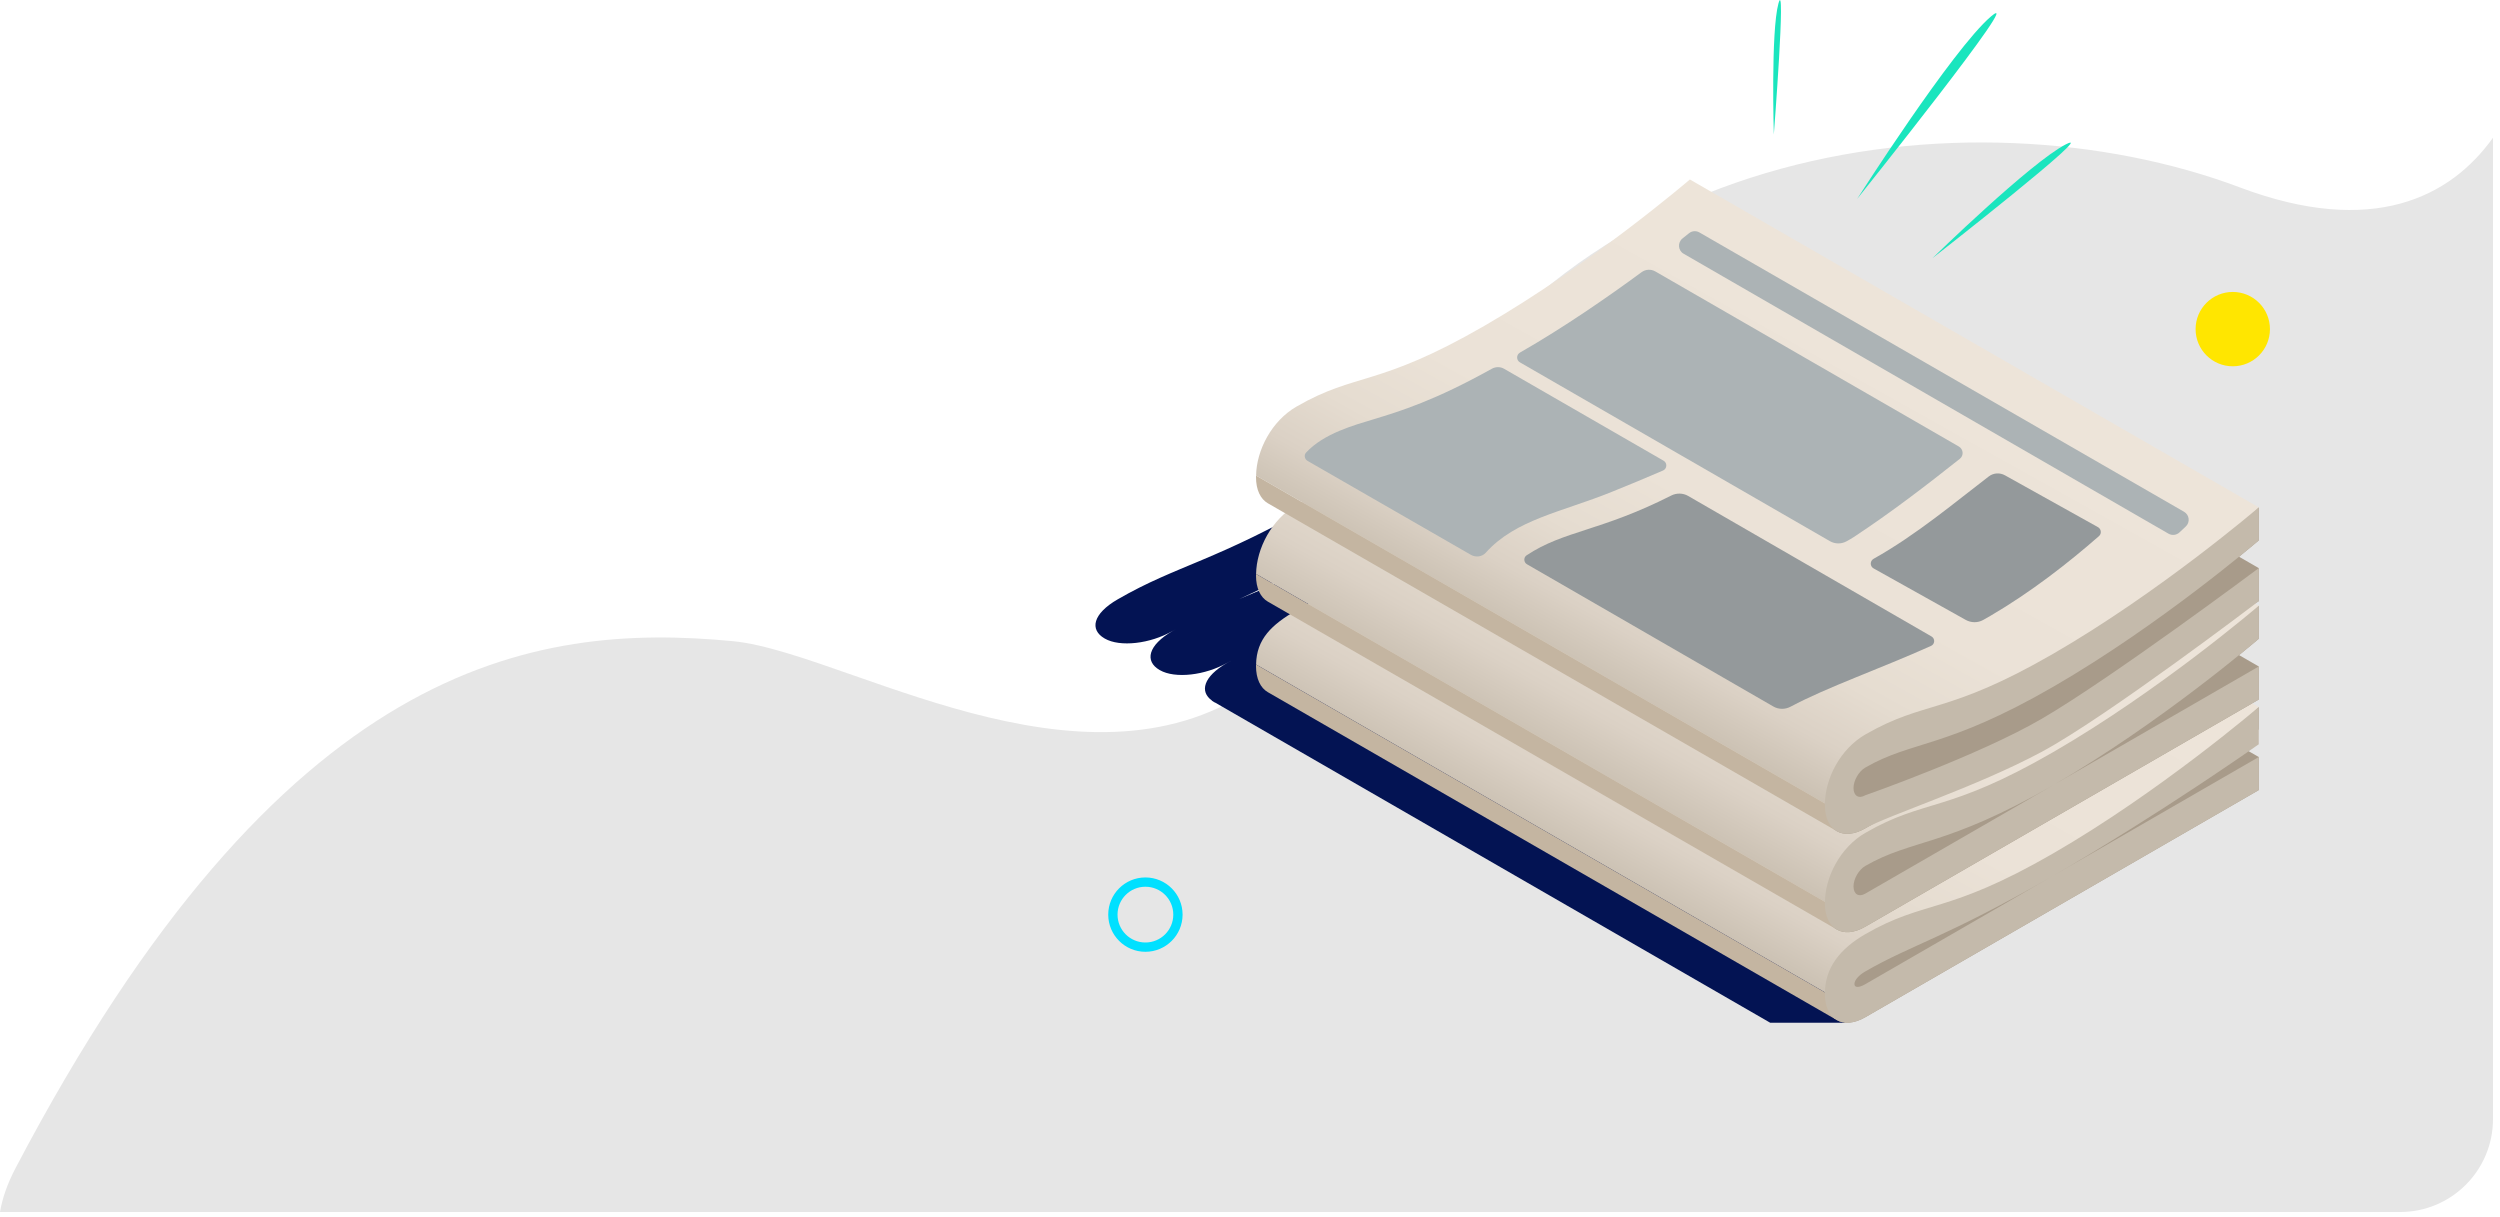 <svg width="269" height="131" viewBox="0 0 269 131" fill="none" xmlns="http://www.w3.org/2000/svg">
<path fill-rule="evenodd" clip-rule="evenodd" d="M268.246 14.816V120.413C268.246 125.936 263.769 130.413 258.246 130.413H0C0.249 128.922 0.806 127.34 1.686 125.663C30.365 71.037 57.337 66.94 78.845 68.989C82.24 69.312 86.741 70.887 91.871 72.683C109.711 78.927 135.159 87.834 148.152 56.015C164.881 15.046 211.996 9.242 241.016 20.167C255.317 25.551 263.702 21.192 268.246 14.816Z" fill="black" fill-opacity="0.1"/>
<path d="M204.24 102.099L148.272 69.819C151.718 68.196 155.43 66.394 158.519 64.695C165.616 60.788 180.264 50.296 180.264 50.296L174.366 46.892C174.4 46.866 174.422 46.851 174.422 46.851L168.523 43.445C168.523 43.445 159.633 50.589 148.139 57.226C141.204 61.23 137.004 62.923 133.341 64.457C137.534 62.509 142.686 60.09 146.753 57.852C153.851 53.945 168.498 43.454 168.498 43.454L162.598 40.048C162.598 40.048 153.709 47.191 142.214 53.828C130.72 60.464 126.729 60.756 120.263 64.49C117.57 66.045 117.228 67.759 118.85 68.695L118.879 68.712C120.5 69.648 123.761 69.282 126.163 67.895C126.264 67.838 126.401 67.766 126.531 67.696C126.416 67.761 126.305 67.82 126.188 67.886C123.495 69.442 123.154 71.157 124.774 72.093L124.804 72.109C126.425 73.046 129.686 72.68 132.088 71.294C132.195 71.231 132.337 71.156 132.476 71.082C132.326 71.167 132.181 71.244 132.029 71.332C129.467 72.811 129.055 74.426 130.414 75.387L130.397 75.397L130.527 75.471C130.56 75.492 130.581 75.516 130.615 75.537L130.644 75.555C130.674 75.572 130.714 75.581 130.746 75.597L190.473 110.047H198.478V105.426L204.24 102.099ZM152.677 61.25C159.456 57.518 173.112 47.787 174.325 46.92C173.926 47.241 165.207 54.188 153.98 60.67C146.937 64.737 142.713 66.421 139.009 67.975C143.247 66.007 148.527 63.535 152.677 61.25Z" fill="#031353"/>
<path d="M196.358 106.894V106.942C196.358 109.716 198.305 110.84 200.706 109.454L243.042 85.011V81.455C243.042 81.455 243.009 81.475 242.99 81.484L243.042 81.455L240.923 80.231C242.261 79.145 243.042 78.474 243.042 78.474V76.073C243.042 76.073 232.411 84.037 220.916 90.673C209.422 97.31 196.358 104.12 196.358 106.894Z" fill="#A89B8A"/>
<path d="M139.495 65.671C145.962 61.937 148.21 63.62 159.705 56.983C171.2 50.347 181.831 41.228 181.831 41.228L243.042 76.073C243.042 76.073 234.175 85.023 223.324 91.36C212.001 97.976 196.545 100.727 196.565 106.896L135.155 71.502C135.198 68.754 136.837 67.205 139.495 65.671Z" fill="url(#paint0_linear)"/>
<path d="M136.42 74.479C135.633 74.025 135.146 73.05 135.146 71.662V71.614C135.146 71.578 135.154 71.539 135.155 71.502L196.564 106.896C196.567 107.754 196.862 108.678 197.517 109.688C197.517 109.687 137.207 74.933 136.42 74.479Z" fill="#C4B5A1"/>
<path d="M200.706 100.515C207.172 96.784 209.422 98.465 220.916 91.828C232.41 85.191 243.042 76.073 243.042 76.073V80.085C243.042 80.085 232.481 87.552 220.916 94.23C209.35 100.906 205.786 101.594 200.706 104.527C200.007 104.931 199.538 105.461 199.538 105.875C199.538 106.289 200.007 106.302 200.706 105.898C200.706 105.898 226.513 90.999 219.699 94.931C212.888 98.865 243.042 81.456 243.042 81.456V85.012C243.042 85.012 212.888 102.422 219.699 98.488C226.513 94.555 200.706 109.454 200.706 109.454C198.305 110.84 196.358 109.716 196.358 106.942V106.894C196.358 104.12 198.013 102.07 200.706 100.515Z" fill="#C4BAAB"/>
<path d="M196.358 97.151V97.2C196.358 99.974 198.305 101.098 200.706 99.711L243.042 75.269V71.712C243.042 71.712 243.009 71.731 242.99 71.742L243.042 71.712L240.923 70.489C242.261 69.402 243.042 68.733 243.042 68.733V65.176C243.042 65.176 232.411 74.294 220.916 80.931C209.422 87.567 196.358 94.377 196.358 97.151Z" fill="#A89B8A"/>
<path d="M139.495 54.338C145.962 50.605 148.21 52.288 159.705 45.651C171.2 39.015 181.831 29.896 181.831 29.896L243.042 65.176C243.042 65.176 234.175 75.279 223.324 81.619C212.001 88.233 196.545 90.984 196.565 97.154L135.155 61.759C135.198 59.012 136.837 55.872 139.495 54.338Z" fill="url(#paint1_linear)"/>
<path d="M136.42 64.736C135.633 64.281 135.146 63.307 135.146 61.92V61.87C135.146 61.834 135.154 61.795 135.155 61.759L196.564 97.154C196.567 98.012 196.862 98.935 197.517 99.945C197.517 99.945 137.207 65.19 136.42 64.736Z" fill="#C4B5A1"/>
<path d="M200.706 89.619C207.172 85.885 209.422 87.567 220.916 80.931C232.41 74.294 243.042 65.176 243.042 65.176V68.733C243.042 68.733 232.481 77.81 220.916 84.487C209.35 91.165 205.786 90.242 200.706 93.175C200.007 93.579 199.438 94.565 199.438 95.373C199.438 96.23 200.006 96.559 200.706 96.154C200.706 96.154 226.513 81.256 219.699 85.19C212.888 89.122 243.042 71.712 243.042 71.712V75.269C243.042 75.269 212.888 92.679 219.699 88.745C226.513 84.812 200.706 99.711 200.706 99.711C198.305 101.098 196.358 99.974 196.358 97.201V97.151C196.358 94.377 198.013 91.174 200.706 89.619Z" fill="#C4BAAB"/>
<path d="M196.358 86.567V86.617C196.358 89.39 198.305 90.515 200.706 89.128L243.042 64.685V61.129C243.042 61.129 243.009 61.148 242.99 61.158L243.042 61.129L240.923 59.905C242.261 58.817 243.042 58.148 243.042 58.148V54.592C243.042 54.592 232.411 63.711 220.916 70.348C209.421 76.984 196.358 83.793 196.358 86.567Z" fill="#A89B8A"/>
<path d="M139.495 43.754C145.962 40.021 148.21 41.704 159.705 35.067C171.2 28.43 181.831 19.312 181.831 19.312L243.042 54.592C243.042 54.592 234.175 64.696 223.324 71.035C212.001 77.649 196.545 80.4 196.565 86.57L135.155 51.175C135.198 48.428 136.837 45.289 139.495 43.754Z" fill="url(#paint2_linear)"/>
<path d="M136.42 54.152C135.633 53.697 135.146 52.723 135.146 51.336V51.287C135.146 51.25 135.154 51.212 135.155 51.175L196.564 86.57C196.567 87.428 196.862 88.352 197.517 89.362C197.517 89.362 137.207 54.606 136.42 54.152Z" fill="#C4B5A1"/>
<path d="M200.706 79.034C207.172 75.302 209.422 76.984 220.916 70.348C232.41 63.711 243.042 54.593 243.042 54.593V58.148C243.042 58.148 232.481 67.226 220.916 73.903C209.35 80.581 205.786 79.659 200.706 82.591C200.007 82.995 199.438 83.982 199.438 84.789C199.438 85.647 200.006 85.976 200.706 85.571C200.706 85.571 212.903 81.297 219.699 77.337C227.222 72.956 243.042 61.129 243.042 61.129V64.685C243.042 64.685 226.631 77.175 219.699 80.893C212.541 84.732 203.109 87.74 200.706 89.128C198.305 90.515 196.358 89.39 196.358 86.617V86.567C196.358 83.793 198.013 80.59 200.706 79.034Z" fill="#C4BAAB"/>
<path d="M147.784 45.118C150.723 44.227 154.358 43.109 160.523 39.677C160.929 39.45 161.434 39.445 161.838 39.679L179 49.571C179.418 49.812 179.387 50.433 178.944 50.627C177.122 51.422 175.273 52.175 173.448 52.917C168.101 55.088 163.076 55.885 159.871 59.47C159.467 59.922 158.785 59.999 158.26 59.697L140.693 49.591C140.376 49.41 140.283 48.971 140.53 48.703C142.428 46.635 145.743 45.737 147.784 45.118Z" fill="#ACB3B5"/>
<path d="M182.857 25.01L235.002 55.065C235.579 55.398 235.678 56.189 235.193 56.646C234.971 56.857 234.742 57.072 234.506 57.291C234.187 57.587 233.707 57.642 233.33 57.424L181.152 27.299C180.545 26.949 180.49 26.091 181.039 25.655C181.284 25.459 181.521 25.271 181.744 25.091C182.065 24.835 182.501 24.805 182.857 25.01Z" fill="#ACB3B5"/>
<path d="M215.74 51.147L225.735 56.717C226.097 56.918 226.16 57.413 225.85 57.686C222.572 60.556 218.528 63.719 214.153 66.274C213.901 66.422 213.646 66.567 213.388 66.71C212.808 67.034 212.093 67.026 211.512 66.701L201.598 61.161C201.189 60.932 201.194 60.353 201.604 60.124C206.232 57.535 210.494 53.933 213.999 51.26C214.503 50.876 215.184 50.837 215.74 51.147Z" fill="#94999B"/>
<path d="M178.122 29.211L210.769 48.044C211.262 48.328 211.323 49.017 210.875 49.371C207.343 52.171 203.501 55.133 199.474 57.781C199.215 57.951 198.944 58.106 198.67 58.254C198.113 58.555 197.439 58.543 196.893 58.227L163.549 38.992C163.14 38.757 163.141 38.17 163.551 37.936C168.314 35.208 173.045 31.927 176.631 29.289C177.071 28.966 177.649 28.938 178.122 29.211Z" fill="#ACB3B5"/>
<path d="M181.638 53.36L207.832 68.484C208.234 68.716 208.205 69.308 207.782 69.498C202.261 71.977 196.616 73.931 192.673 76.036C192.085 76.348 191.388 76.352 190.811 76.019L164.303 60.715C163.943 60.507 163.916 59.983 164.261 59.753C168.294 57.075 172.183 57.194 179.816 53.324C180.391 53.032 181.08 53.038 181.638 53.36Z" fill="#94999B"/>
<path d="M214.224 1.776C210.109 5.283 199.821 21.414 199.821 21.414C199.821 21.414 218.34 -1.731 214.224 1.776Z" fill="#1AE5BE"/>
<path d="M222.29 15.529C218.484 17.479 207.928 27.783 207.928 27.783C207.928 27.783 226.096 13.579 222.29 15.529Z" fill="#1AE5BE"/>
<path d="M191.361 0.371C190.528 3.407 190.864 14.476 190.864 14.476C190.864 14.476 192.193 -2.665 191.361 0.371Z" fill="#1AE5BE"/>
<circle cx="240.246" cy="35.413" r="4" fill="#FFE600"/>
<circle cx="123.246" cy="98.413" r="3.5" stroke="#00E0FF"/>
<defs>
<linearGradient id="paint0_linear" x1="200.458" y1="52.756" x2="175.518" y2="97.383" gradientUnits="userSpaceOnUse">
<stop offset="0.045" stop-color="#EDE4D9"/>
<stop offset="0.545" stop-color="#EBE2D7"/>
<stop offset="0.725" stop-color="#E5DCD0"/>
<stop offset="0.854" stop-color="#DBD1C5"/>
<stop offset="0.957" stop-color="#CCC2B4"/>
<stop offset="0.996" stop-color="#C4BAAB"/>
</linearGradient>
<linearGradient id="paint1_linear" x1="200.742" y1="41.615" x2="175.112" y2="87.477" gradientUnits="userSpaceOnUse">
<stop offset="0.045" stop-color="#EDE4D9"/>
<stop offset="0.545" stop-color="#EBE2D7"/>
<stop offset="0.725" stop-color="#E5DCD0"/>
<stop offset="0.854" stop-color="#DBD1C5"/>
<stop offset="0.957" stop-color="#CCC2B4"/>
<stop offset="0.996" stop-color="#C4BAAB"/>
</linearGradient>
<linearGradient id="paint2_linear" x1="200.742" y1="31.03" x2="175.112" y2="76.892" gradientUnits="userSpaceOnUse">
<stop offset="0.045" stop-color="#EDE4D9"/>
<stop offset="0.545" stop-color="#EBE2D7"/>
<stop offset="0.725" stop-color="#E5DCD0"/>
<stop offset="0.854" stop-color="#DBD1C5"/>
<stop offset="0.957" stop-color="#CCC2B4"/>
<stop offset="0.996" stop-color="#C4BAAB"/>
</linearGradient>
</defs>
</svg>
